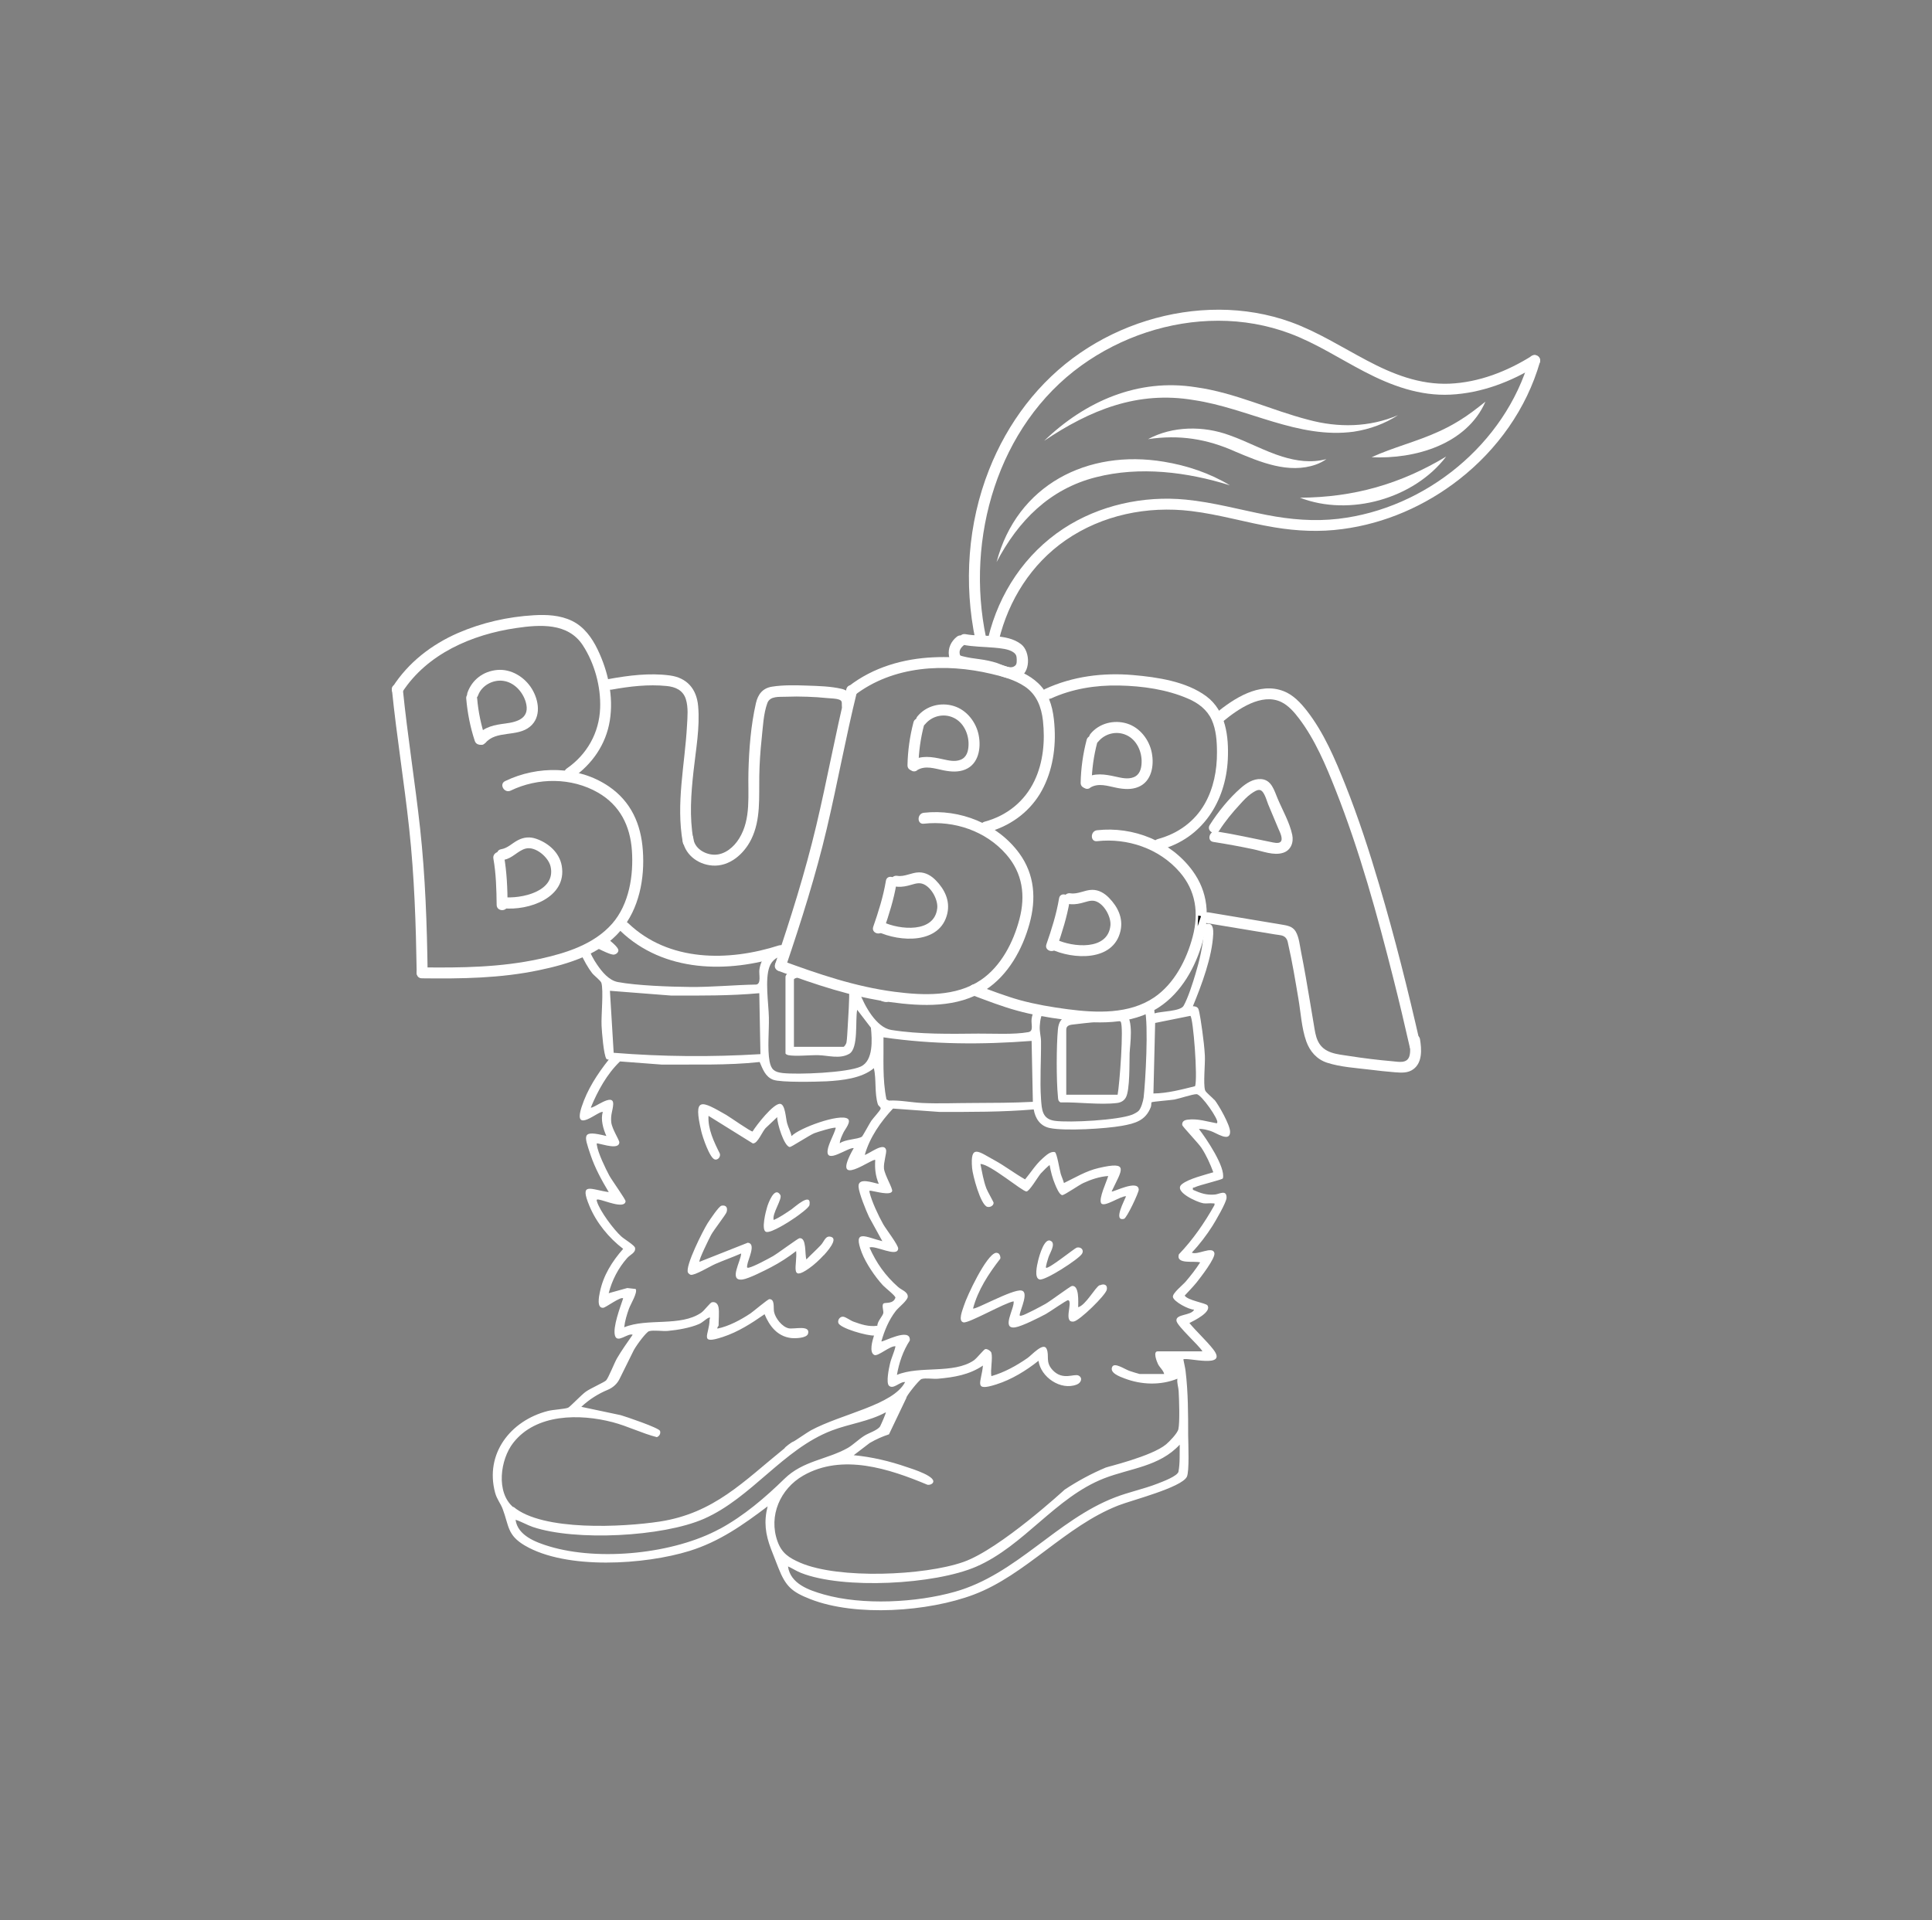 <?xml version="1.0" encoding="UTF-8"?>
<svg id="Layer_1" data-name="Layer 1" xmlns="http://www.w3.org/2000/svg" viewBox="0 0 201.27 200.09">
  <rect x="0" y="0" width="201.27" height="200.09" fill="#808080" stroke="none"/>
  <defs>
    <style>
      .cls-1 {
        fill: none;
      }

      .cls-1, .cls-2, .cls-3 {
        stroke-width: 0px;
      }

      .cls-2 {
        fill: #fff;
      }

      .cls-3 {
        fill: #010101;
      }
    </style>
  </defs>
  <path class="cls-2" d="M102.72,66.41c-2.16-10.27,1.2-22.04,9.94-28.33,4.13-2.97,9.17-4.66,14.26-4.66,2.55,0,5.08.44,7.46,1.33,2.73,1.02,5.19,2.64,7.77,3.98,2.8,1.46,5.76,2.55,8.97,2.39s6.32-1.34,9.05-3.05c.62-.39.05-1.38-.58-.99-2.59,1.62-5.52,2.77-8.6,2.9-3.1.12-5.92-1-8.61-2.43-2.61-1.38-5.12-2.98-7.9-3.99-2.38-.86-4.92-1.28-7.44-1.29-5.13-.02-10.26,1.59-14.49,4.49-4.35,2.98-7.58,7.29-9.51,12.18-2.22,5.61-2.66,11.87-1.42,17.77.15.72,1.25.42,1.1-.3h0Z"/>
  <path class="cls-2" d="M159.33,37.43c-2.54,8.84-10.82,15.58-19.91,16.63-2.5.29-4.98.08-7.45-.4-2.81-.55-5.58-1.32-8.44-1.6-4.41-.43-9.02.58-12.74,3.02-4,2.63-6.72,6.73-7.84,11.37-.17.72.93,1.02,1.1.3,1.01-4.21,3.39-7.99,6.98-10.47,3.8-2.62,8.49-3.58,13.05-3.03,2.93.35,5.78,1.22,8.69,1.7,2.35.39,4.71.5,7.08.18,4.43-.58,8.63-2.42,12.14-5.16,3.99-3.11,7.04-7.38,8.44-12.26.2-.71-.9-1.01-1.1-.3h0Z"/>
  <path class="cls-2" d="M103.82,58.57c2.13-8.06,9.48-11.78,17.42-10.46,2.44.4,4.81,1.2,6.89,2.46-4.48-1.4-9.4-2.01-13.97-.84-4.81,1.22-8.08,4.53-10.34,8.84h0Z"/>
  <path class="cls-2" d="M135.43,51.86c5.58-.03,10.45-1.41,15.23-4.29-3.36,4.41-10.07,6.29-15.23,4.29h0Z"/>
  <path class="cls-2" d="M142.87,47.65c2.29-1.05,4.76-1.64,7.03-2.69.73-.33,1.46-.72,2.14-1.14.93-.57,1.8-1.24,2.71-1.97-1.95,4.46-7.36,6.02-11.88,5.79h0Z"/>
  <path class="cls-2" d="M119.6,45.76c2.55-1.38,5.77-1.41,8.48-.41,1.88.66,3.68,1.67,5.51,2.23,1.46.45,3,.68,4.59.26-.33.23-.7.43-1.1.57-2.82.99-5.78-.25-8.38-1.35-2.95-1.33-5.85-1.79-9.1-1.3h0Z"/>
  <path class="cls-2" d="M108.76,45.95c4.29-4.14,9.8-6.56,15.83-5.6,4.06.56,7.89,2.41,11.71,3.39,3.09.84,6.35.8,9.34-.48-1.37.89-2.95,1.47-4.6,1.72-5.79.79-11.07-2.46-16.66-3.29-5.88-1-10.83,1.04-15.63,4.26h0Z"/>
  <path class="cls-2" d="M100.28,67.18c1.11.22,2.23.21,3.34.31.58.06,1.47.12,1.97.49.3.22.32.43.33.75,0,.37,0,.57-.32.73-.48.24-1.28-.23-1.77-.39-.58-.18-1.16-.3-1.76-.38-.6-.08-1.16-.15-1.74-.3-.3-.08-.33-.05-.36-.34-.05-.39.26-.68.53-.9.58-.46-.24-1.26-.81-.81-.61.48-.96,1.21-.83,2,.13.79.7,1.05,1.43,1.22,1.03.24,2.08.26,3.1.57.81.25,1.79.8,2.66.51,1.35-.45,1.32-2.74.33-3.51-1.53-1.19-4-.71-5.79-1.05-.72-.14-1.03.96-.3,1.1h0Z"/>
  <path class="cls-2" d="M40.83,71.86c.49,4.85,1.28,9.66,1.8,14.5.54,4.98.7,9.99.78,15,.01.74,1.16.74,1.14,0-.07-5-.24-10.02-.78-15-.53-4.84-1.31-9.65-1.8-14.5-.07-.73-1.22-.73-1.14,0h0Z"/>
  <path class="cls-2" d="M43.96,101.94c4.11.05,8.18,0,12.21-.85,3.06-.64,6.38-1.65,8.48-4.12,1.94-2.27,2.53-5.45,2.32-8.35-.19-2.74-1.22-5.09-3.55-6.68-3.17-2.15-7.41-2.19-10.8-.55-.66.32-.08,1.31.58.99,2.84-1.37,6.34-1.38,9.1.21,2.29,1.32,3.35,3.46,3.53,6.03.18,2.56-.27,5.59-2.06,7.63-1.91,2.17-4.83,3.07-7.57,3.67-4.04.88-8.12.93-12.24.88-.74,0-.74,1.14,0,1.14h0Z"/>
  <path class="cls-2" d="M41.89,72.15c2.6-4.03,7.29-6.04,11.89-6.71,2.47-.36,5.38-.57,6.93,1.79,1.23,1.88,1.9,4.33,1.81,6.57-.1,2.57-1.37,4.82-3.48,6.28-.6.42-.03,1.41.58.99,2.06-1.42,3.51-3.49,3.91-5.99.4-2.5-.17-5.11-1.27-7.4-.59-1.22-1.41-2.37-2.66-2.98-1.25-.61-2.66-.67-4.01-.59-2.7.16-5.39.77-7.88,1.85-2.75,1.2-5.17,3.07-6.8,5.61-.4.62.59,1.19.99.58h0Z"/>
  <path class="cls-2" d="M48.57,72.79c.13,1.51.42,2.98.89,4.41.23.7,1.34.4,1.1-.3-.44-1.34-.73-2.7-.85-4.11-.06-.73-1.21-.74-1.14,0h0Z"/>
  <path class="cls-2" d="M50.55,77.44c1.11-1.38,3.33-.6,4.67-1.73,1.2-1,.92-2.75.18-3.95-.74-1.2-2.13-2.08-3.6-1.95-1.47.13-2.62,1.03-3.1,2.36-.25.69.85.99,1.1.3.37-1.03,1.52-1.66,2.59-1.53,1.16.14,2.06,1.13,2.38,2.21.47,1.63-.76,2.07-2.13,2.24-1.08.14-2.18.32-2.91,1.22-.46.57.35,1.38.81.81h0Z"/>
  <path class="cls-2" d="M51.4,89.47c.28,1.57.32,3.21.34,4.81,0,.74,1.15.74,1.14,0-.01-1.7-.08-3.44-.38-5.11-.13-.72-1.23-.42-1.1.3h0Z"/>
  <path class="cls-2" d="M52.41,94.64c2.67.28,6.69-1.11,6.11-4.43-.24-1.36-1.36-2.35-2.63-2.8-.67-.24-1.31-.19-1.94.14-.63.33-1.06.83-1.75.94-.72.13-.42,1.23.3,1.1.88-.15,1.41-.92,2.23-1.16,1.04-.3,2.42.9,2.63,1.87.58,2.61-3.08,3.38-4.97,3.18-.73-.08-.73,1.07,0,1.14h0Z"/>
  <path class="cls-2" d="M88.17,71.81c-1.15,4.71-2.01,9.48-3.13,14.2-1.16,4.89-2.68,9.7-4.29,14.46-.24.7.87,1,1.1.3,1.61-4.76,3.14-9.57,4.29-14.46,1.11-4.72,1.97-9.49,3.13-14.2.18-.72-.93-1.02-1.1-.3h0Z"/>
  <path class="cls-2" d="M81.13,101.18c3.8,1.4,7.6,2.69,11.63,3.24,3.29.45,7.01.62,9.92-1.28,2.36-1.54,3.84-4.23,4.57-6.89.71-2.56.55-5.12-1.06-7.33-2.26-3.09-6.19-4.65-9.95-4.23-.72.08-.73,1.23,0,1.14,3.17-.35,6.46.76,8.58,3.19,1.72,1.96,2.03,4.31,1.38,6.76-.63,2.4-1.91,4.9-4.01,6.33-2.62,1.77-6.02,1.62-9.02,1.23-4.06-.53-7.9-1.84-11.73-3.25-.69-.25-.99.85-.3,1.1h0Z"/>
  <path class="cls-2" d="M89.01,72.46c4.04-3.12,9.47-3.38,14.28-2.24,1.2.28,2.44.62,3.48,1.32,1.22.82,1.72,2.13,1.88,3.55.23,2.1.04,4.33-.88,6.26-1.03,2.17-2.89,3.65-5.2,4.27-.71.19-.41,1.3.3,1.1,2.26-.61,4.2-1.96,5.44-3.96,1.23-2.01,1.68-4.47,1.56-6.81-.07-1.38-.27-2.84-1.07-4.01-.76-1.1-1.93-1.77-3.15-2.22-2.62-.97-5.61-1.36-8.39-1.23-3.16.14-6.29,1.04-8.82,3-.58.44,0,1.44.58.99h0Z"/>
  <path class="cls-2" d="M95.16,75.27c-.38,1.46-.59,2.95-.62,4.46-.02.74,1.13.74,1.14,0,.03-1.41.22-2.79.58-4.16.19-.71-.92-1.02-1.1-.3h0Z"/>
  <path class="cls-2" d="M95.53,80.26c.87-.54,1.85-.17,2.77.01.76.15,1.54.21,2.26-.09,1.39-.57,1.66-2.24,1.4-3.56-.25-1.33-1.22-2.63-2.59-3.05-1.37-.43-2.9-.02-3.8,1.08-.46.56.34,1.38.81.81.7-.85,1.9-1.15,2.92-.69,1.08.48,1.64,1.72,1.6,2.86-.02.64-.19,1.29-.84,1.54-.59.23-1.25.07-1.84-.06-1.12-.25-2.25-.45-3.28.19-.63.39-.05,1.38.58.99h0Z"/>
  <path class="cls-2" d="M92.29,91.78c-.27,1.63-.78,3.24-1.32,4.79-.24.7.86,1,1.1.3.54-1.56,1.05-3.17,1.32-4.79.12-.72-.98-1.03-1.1-.3h0Z"/>
  <path class="cls-2" d="M91.39,97.06c2.35,1.12,6.57,1.34,7.3-1.88.3-1.33-.28-2.51-1.2-3.45-.47-.48-1.05-.83-1.74-.83-.77,0-1.52.49-2.28.36-.72-.11-1.03.99-.3,1.1.49.08.92.05,1.41-.07.49-.11.98-.35,1.46-.22.93.25,1.69,1.65,1.6,2.55-.27,2.64-3.93,2.27-5.66,1.45-.66-.32-1.24.67-.58.99h0Z"/>
  <path class="cls-2" d="M101.33,103.71c1.53.57,3.06,1.17,4.64,1.6,1.59.44,3.21.71,4.84.93,3.29.45,7.01.62,9.92-1.28,2.36-1.54,3.84-4.23,4.57-6.89.74-2.66.55-5.12-1.06-7.33-2.26-3.09-6.19-4.65-9.95-4.23-.72.08-.73,1.23,0,1.14,3.17-.35,6.46.76,8.58,3.19,1.72,1.96,2.03,4.31,1.38,6.76-.63,2.4-1.91,4.9-4.01,6.33-2.62,1.77-6.02,1.62-9.02,1.23-1.66-.22-3.32-.5-4.94-.94-1.58-.44-3.1-1.04-4.64-1.6-.69-.25-.99.85-.3,1.1h0Z"/>
  <path class="cls-2" d="M109.45,72.8c2.23-1.03,4.69-1.42,7.14-1.37,2.45.05,4.96.41,7.16,1.36,1.06.45,1.99,1.14,2.48,2.21.47,1.04.55,2.27.55,3.4.01,1.85-.35,3.73-1.27,5.35-1.07,1.88-2.82,3.12-4.9,3.68-.71.19-.41,1.3.3,1.1,4.36-1.18,6.79-5.03,7-9.41.11-2.37-.2-5.05-2.24-6.57-2.09-1.55-5.11-1.99-7.63-2.21-3.13-.27-6.3.13-9.16,1.45-.67.31-.09,1.3.58.99h0Z"/>
  <path class="cls-2" d="M113.2,77.1c-.38,1.46-.59,2.95-.62,4.46-.02.74,1.13.74,1.14,0,.03-1.41.22-2.79.58-4.16.19-.71-.92-1.02-1.1-.3h0Z"/>
  <path class="cls-2" d="M113.56,82.08c.87-.54,1.85-.17,2.77.01.76.15,1.54.21,2.26-.09,1.39-.57,1.66-2.24,1.4-3.56-.25-1.33-1.22-2.63-2.59-3.05s-2.9-.02-3.8,1.08c-.46.56.34,1.38.81.81.7-.85,1.9-1.15,2.92-.69,1.08.48,1.64,1.72,1.6,2.86-.02.64-.19,1.29-.84,1.54-.59.23-1.25.07-1.84-.06-1.12-.25-2.25-.45-3.28.19-.63.39-.05,1.38.58.99h0Z"/>
  <path class="cls-2" d="M110.33,93.61c-.27,1.63-.78,3.24-1.32,4.79-.24.7.86,1,1.1.3.54-1.56,1.05-3.17,1.32-4.79.12-.72-.98-1.03-1.1-.3h0Z"/>
  <path class="cls-2" d="M109.43,98.88c2.35,1.12,6.57,1.34,7.3-1.88.3-1.33-.28-2.51-1.2-3.45-.47-.48-1.05-.83-1.74-.83-.77,0-1.52.49-2.28.36-.72-.11-1.03.99-.3,1.1.49.08.92.05,1.41-.07.49-.11.98-.35,1.46-.22.93.25,1.69,1.65,1.6,2.55-.27,2.64-3.93,2.27-5.66,1.45-.66-.32-1.24.67-.58.99h0Z"/>
  <path class="cls-2" d="M63.71,71.86c1.88-.34,3.82-.57,5.73-.38.92.09,1.71.43,2.01,1.37.27.87.17,1.86.12,2.75-.22,4.07-1.17,8.1-.44,12.17.13.72,1.23.42,1.1-.3-.42-2.36-.24-4.76.02-7.12.24-2.22.68-4.55.48-6.78-.16-1.78-1.15-2.95-2.96-3.19-2.11-.28-4.29,0-6.37.38-.72.13-.42,1.23.3,1.1h0Z"/>
  <path class="cls-2" d="M71.09,87.34c.15,1.62,1.53,2.73,3.12,2.85,1.79.13,3.3-1.21,4.05-2.73,1.01-2.04.8-4.37.84-6.58.02-1.31.11-2.62.25-3.93.13-1.18.18-2.57.59-3.69.28-.76,1.25-.63,1.93-.66.74-.03,1.49-.03,2.23,0,.69.02,1.39.07,2.08.14.38.04.85.03,1.21.15.33.11.31.26.31.61-.01.74,1.13.74,1.14,0,.01-.83-.28-1.51-1.15-1.72-1.15-.27-2.42-.3-3.59-.34s-2.48-.08-3.67.11c-.97.15-1.47.79-1.68,1.72-.53,2.33-.72,4.8-.78,7.17-.07,2.38.3,4.88-.96,6.92-.55.9-1.5,1.72-2.61,1.7-.98-.02-2.07-.67-2.17-1.72-.07-.73-1.21-.73-1.14,0h0Z"/>
  <path class="cls-2" d="M81.18,98.5c-5.26,1.7-11.51,1.75-15.74-2.31-.53-.51-1.34.3-.81.81,4.53,4.34,11.19,4.43,16.85,2.61.7-.23.4-1.33-.3-1.1h0Z"/>
  <path class="cls-2" d="M147.96,108.79c-1.26-5.56-2.65-11.1-4.27-16.57-1.04-3.53-2.18-7.03-3.54-10.45-1.06-2.66-2.22-5.41-3.99-7.69-.65-.83-1.42-1.67-2.43-2.06-2.55-1-5.21.78-7.1,2.32-.57.47.24,1.27.81.81,1.53-1.26,4-2.98,6.04-2,.76.37,1.36,1.07,1.86,1.73,1.67,2.21,2.78,4.86,3.79,7.41,2.52,6.38,4.35,13.04,6.03,19.68.6,2.37,1.16,4.74,1.7,7.12.16.72,1.27.41,1.1-.3h0Z"/>
  <path class="cls-2" d="M146.82,108.6c.08.46.14.99.01,1.44-.24.81-1.12.6-1.79.54-1.49-.13-2.97-.31-4.44-.54-1.27-.2-2.67-.25-3.3-1.55-.26-.54-.33-1.14-.43-1.73-.28-1.65-.55-3.31-.84-4.96-.15-.86-.31-1.71-.48-2.57-.14-.68-.21-1.56-.57-2.17-.33-.56-.94-.63-1.52-.73-.84-.14-1.68-.28-2.52-.42-1.68-.28-3.35-.56-5.03-.84-.72-.12-1.03.98-.3,1.1,1.63.27,3.26.54,4.88.81.79.13,1.58.26,2.37.39.4.07.83.05,1.09.36.17.2.2.4.25.65.43,1.87.74,3.78,1.06,5.67.25,1.44.33,3.06.82,4.45.37,1.04,1.09,1.88,2.16,2.23,1.41.46,3.03.55,4.5.73.86.11,1.73.2,2.59.27.67.05,1.34.1,1.91-.32.96-.71.86-2.09.69-3.13-.12-.72-1.22-.42-1.1.3h0Z"/>
  <path class="cls-2" d="M126.42,87.73c1.39.22,2.77.47,4.14.76.96.2,2.13.69,3.11.37.82-.26,1.12-1.09.95-1.88-.27-1.28-1.01-2.56-1.52-3.77-.36-.85-.63-1.96-1.73-2.03-.81-.05-1.54.43-2.12.94-1.23,1.08-2.34,2.46-3.22,3.84-.4.62.59,1.2.99.58.62-.97,1.36-1.87,2.14-2.71.36-.4.74-.82,1.18-1.13.22-.15.64-.45.92-.38.45.1.69,1.09.85,1.48.35.84.71,1.69,1.06,2.53.13.31.57,1.12.21,1.41-.22.18-.72.05-.97,0-1.9-.38-3.78-.81-5.7-1.11-.72-.11-1.03.99-.3,1.1h0Z"/>
  <path class="cls-1" d="M117.61,103.98c-1.63-.16-6.09,0-7.6.49-.6.2-.99.48-1.25.85l.98.2,2.05.27c1.55-.22,3.33-.1,4.86-.42,0,0,0,0,0,0h0s0,0,0,0c.22,0,.4.06.55.16l.61-.1,1.47-.28c-.02-.06-.03-.13-.05-.18-.29-.78-.82-.92-1.62-1Z"/>
  <path class="cls-1" d="M61.24,98.38c0,.1.04.2.06.31l.28-.18c-.13-.05-.25-.1-.35-.13Z"/>
  <path class="cls-1" d="M92.35,114.56l.25.12c1.16-.06,2.34.2,3.49.25,1.73.07,3.52,0,5.22,0,2.11-.01,4.19,0,6.29-.12l-.13-6.35c-5.13.4-10.33.38-15.43-.37.03,2.16-.14,4.35.31,6.47Z"/>
  <path class="cls-1" d="M111.08,107.28v6.78h5.35c.2-1.01.66-7.12.32-7.6-.1-.15-.33-.13-.5-.12-1.32.06-3.02.23-4.35.39-.37.04-.82.08-.82.54Z"/>
  <path class="cls-1" d="M103.53,103.92l-2.06-.76-2.97.85-1.37.02s0,0,0,0c0,.4-.57.61-.87.25-.05-.06-.1-.15-.15-.24l-1.32.02-2-.27c.07.31-.14.64-.52.61-.72-.07-1.9-.99-2.72-1,.52,1.37,1.75,3.66,3.31,3.91,2.94.47,6.13.41,9.07.38,1.59-.01,3.67.12,5.2-.15.6-.11.28-.83.35-1.38.04-.34.17-.69.34-1.03l-1.32-.26-2.97-.95Z"/>
  <path class="cls-1" d="M79.22,109.83l-.12-6.35c-3.04.28-6.09.26-9.15.25l-6.41-.5.39,6.46c5.1.4,10.18.45,15.29.14Z"/>
  <path class="cls-1" d="M68.94,110.96l-4.36-.33c-1.38,1.32-2.32,3.05-3.04,4.8.22.18,2.39-1.63,2.33-.33-.03.63-.29,1.06-.2,1.88.08.73.85,1.85.84,2.1-.06.76-1.65.21-2.18.11-.18-.03-.19-.05-.16.16.12.82.89,2.42,1.3,3.18.24.45,1.71,2.49,1.69,2.67-.08.86-2.25-.11-2.81-.18-.17-.02-.24,0-.18.18.3,1.01,1.76,2.95,2.55,3.67.29.27,1.39.92,1.43,1.19.09.51-.49.68-.82,1.05-.92,1.05-1.58,2.31-1.93,3.67l1.94-.54.87.1c.25.35-.52,1.59-.7,2.06-.23.62-.42,1.27-.49,1.93,2.41-.99,5.83-.03,8.01-1.51.37-.25.92-1.07,1.14-1.1.4-.07.62.2.68.57.08.49,0,1.33,0,1.87,0,.04-.17.17-.12.31,1.2-.25,2.43-.91,3.45-1.59.33-.22,1.81-1.48,1.96-1.48.6,0,.4.9.49,1.33.14.67.85,1.57,1.53,1.71.55.11,2.28-.38,2.01.56-.14.48-1.37.5-1.78.45-1.41-.18-2.24-1.25-2.75-2.48-1.36.94-2.77,1.84-4.35,2.37-2.56.84-1.38-.27-1.38-1.81,0-.06.17-.31-.12-.18-.27.13-.6.48-.97.64-.91.41-2.27.63-3.26.72-.56.05-1.49-.11-1.96.03-.27.08-1.19,1.27-1.58,1.97l-1.49,3.01c-.25.51-.69.9-1.21,1.12,0,0,0,0,0,0h0s0,0,0,0c-.99.41-1.92.99-2.77,1.78l4.11.87c.56.16,3.99,1.32,4.09,1.64.09.27-.07.54-.33.65-1.54-.4-3.04-1.16-4.61-1.56-3.43-.89-7.97-.91-10.35,2.15-1.34,1.72-1.83,5.16,0,6.71,3.04,2.58,11.44,2.12,15.21,1.54,5.7-.87,8.78-4.2,13.03-7.64,0-.09.77-.67.9-.69.11-.02,1.51-1,1.83-1.17,3.24-1.74,8.58-2.62,9.83-5.04-.54-.08-1.22.8-1.68.38-.32-.3,0-1.81.1-2.27.15-.63.46-1.21.58-1.84-.57-.07-1.83,1.08-2.2.91-.58-.26-.19-1.52-.04-2.03-.65.05-3.57-.75-3.72-1.33-.08-.32.19-.67.52-.63.27.04.76.41,1.08.52.8.29,1.6.55,2.47.42,0-.46.56-1,.62-1.32.04-.23-.2-.87.04-1.01.2-.12,1,.07,1.22-.59.03-.18-1.06-1.03-1.3-1.29-.82-.89-1.76-2.27-2.2-3.4-.98-2.55.42-1.62,2.14-1.2l-1.39-2.53c-.32-.7-1.04-2.45-1.09-3.14-.07-1.03,1.49-.41,2.11-.3-.35-.82-.43-1.59-.37-2.49-.23-.26-4.8,3.26-2.24-1.24-.63-.08-2.91,1.72-2.72.22.09-.7.67-1.63.85-2.33-.12-.12-1.93.44-2.24.56-.47.19-2.4,1.45-2.55,1.44-.6-.05-1.35-2.51-1.31-3.12l-1.12,1.06c-.42.35-.89,1.74-1.43,1.68l-4.61-2.87c-.08,1.37.57,2.72,1.18,3.93.1.32-.18.69-.51.62-.54-.12-1.29-2.36-1.42-2.93-.87-3.68-.01-3.21,2.59-1.72.42.24,2.57,1.75,2.75,1.73.38-.62,2.17-2.93,2.87-2.88.53.04.58,1.49.73,2.02.13.46.38.87.46,1.34.79-.84,5.01-2.39,5.85-1.81.42.29-.3,1.13-.44,1.44-.14.31-.39.79-.38,1.12.52-.42,1.86-.39,2.3-.69.08-.05.8-1.37.97-1.64.19-.29.93-1.08.98-1.27.05-.18-.23-.27-.29-.47-.35-1.16-.14-2.58-.41-3.76-1.24,1.06-3.31,1.29-4.91,1.37-1.06.06-4.78.15-5.58-.16-.82-.31-1.09-1.12-1.41-1.85-3.38.36-6.79.23-10.19.27ZM79.91,125.76c.12-.4.78-2.2,1.37-1.25.25.41-.89,1.96-.69,2.61h0c.66-.29,1.24-.7,1.83-1.09.33-.22,2.13-1.89,1.9-.47-.04.29-1.14,1.07-1.46,1.29-.51.36-2.54,1.68-3.07,1.51-.53-.17-.03-2.15.11-2.6ZM73.74,127.44c.22-.34,1.16-1.76,1.44-1.81.49-.09.67.21.53.66-.07.25-1.33,1.86-1.61,2.37-.19.35-1.34,2.67-1.22,2.82h0s5.03-1.99,5.03-1.99c.92.09.01,1.78-.05,2.31-.02.18-.09.34.16.29.52-.11,2-.91,2.53-1.21.47-.27,2.57-1.84,2.74-1.86.78-.1.54,1.7.73,2.21.48-.51,1.02-.98,1.5-1.49.37-.4.48-1.07,1.1-.85.73.25-.53,1.64-.79,1.91-.41.45-1.01,1.01-1.51,1.36-2.08,1.46-1.22-.34-1.36-1.79-.81.64-1.69,1.2-2.61,1.68-.65.34-2.32,1.19-2.96,1.28-1.52.22-.16-1.94-.16-2.71-.89.39-1.81.71-2.7,1.1-.51.22-2.17,1.23-2.56,1.12-.1-.03-.24-.14-.28-.23-.33-.65,1.58-4.41,2.06-5.16Z"/>
  <path class="cls-1" d="M122.7,102.26l-1.88,1.95-.67.55c.08.25.14.53.15.83.67-.22,2.68-.2,3.02-.78.46-.8.98-2.44,1.25-3.36.39-1.33.71-2.69.84-4.07-.19-.04-.49.13-.8.32l-.2,1.33-1.69,3.22Z"/>
  <path class="cls-1" d="M117.2,105.54c.95.69.51,3.38.48,4.23-.03.98.04,3.82-.39,4.59-.2.35-.52.53-.91.58-1.79.21-4.07-.11-5.92-.06-.26-.14-.23-.36-.25-.62-.16-1.68-.16-5.3,0-6.98.07-.72.34-1.24,1.09-1.4.16-.03.33-.06.5-.08l-2.05-.27-.98-.2c-.27.4-.39.92-.43,1.57-.04.61.13,1.1.13,1.62.02,1.94-.14,4.07,0,5.98.08,1.13.12,2.11,1.44,2.29,1.59.22,6.58-.06,8.05-.64.18-.07.54-.26.67-.39h0c.27-.27.48-1.02.53-1.4.19-1.64.53-7.59.12-9.2l-1.47.28-.61.1Z"/>
  <path class="cls-1" d="M88.34,150.87c.53-.29,1.15-.9,1.72-1.27.46-.29,1.39-.56,1.64-.98.07-.12.64-1.4.59-1.46-1.76.96-3.78,1.19-5.63,1.9-5.08,1.94-8.37,7.02-13.32,9.2-4.29,1.88-13.4,2.34-17.82.85-.62-.21-1.18-.56-1.8-.75h0c.22,1.65,2.12,2.35,3.51,2.77,5.2,1.57,12.99.78,17.77-1.83,2.53-1.38,4.71-3.24,6.73-5.22,1.94-1.89,4.42-1.99,6.61-3.22Z"/>
  <path class="cls-1" d="M97.83,115.93l-4.83-.35c-1.28,1.37-2.43,3.01-2.94,4.83.5-.13,1.99-1.38,2.22-.53.08.31-.28,1.32-.22,1.95.07.69.94,2.09.85,2.36-.16.49-1.77.01-2.18-.04-.18-.02-.21-.03-.17.17.22.95.93,2.44,1.42,3.31.28.5,1.6,2.2,1.56,2.55-.09.94-2.41-.39-2.99-.12.73,1.62,1.66,2.93,2.98,4.11.34.3,1.01.49,1.01,1,0,.39-.94,1.1-1.25,1.5-.72.93-1.18,2.04-1.5,3.17.13.11,3.09-1.54,2.96-.09-.71,1.08-1.13,2.31-1.34,3.58,2.38-1,5.86-.06,8.01-1.51.33-.22,1.03-1.14,1.2-1.18.23-.05.58.23.63.39.16.56-.12,1.78,0,2.43,1.36-.38,2.62-1.09,3.77-1.89.41-.29,1.67-1.71,1.99-.94.31.73-.18,1.36.64,2.22,1.05,1.1,2.22.32,2.68.55.46.23.29.75-.19.94-1.67.64-3.75-.78-3.98-2.48-1.28,1.03-2.81,1.96-4.39,2.46-2.48.79-1.55-.2-1.4-1.96-1.42.96-2.98,1.22-4.67,1.37-.51.04-1.28-.1-1.72.03-.26.08-1.68,1.88-1.58,1.96l-1.82,3.81h-.01c-.68.22-1.35.51-2,.9l-1.66,1.27c1.89.19,3.75.62,5.54,1.24.46.16,3.35,1.05,2.64,1.71-.12.11-.34.16-.5.13-3.99-1.67-8.88-3.29-12.95-.95-2.38,1.37-3.63,4.18-2.67,6.85.45,1.25,1.2,1.72,2.38,2.23,3.99,1.72,12.91,1.35,17-.09,3.82-1.34,10.53-7.53,10.53-7.53,1.36-.9,2.78-1.67,4.28-2.3,0-.05,4.79-1.16,6.29-2.42.35-.3,1.18-1.16,1.28-1.58.16-.72.08-3.12.03-3.96-.02-.43-.2-.85-.13-1.3-1.76.7-3.75.64-5.51-.03-.47-.18-1.58-.57-1.28-1.21.24-.5,1.34.28,1.81.43.16.05,1,.32,1.05.32h2.55c-.09-.4-.46-.66-.64-1.03-.13-.26-.55-1.33-.04-1.33h4.67c-.38-.65-2.63-2.63-2.71-3.19-.1-.73,1.55-.51,1.84-1.16-.54.02-2.17-.85-2.21-1.33-.04-.4,1.04-1.25,1.34-1.6.53-.63,1.05-1.29,1.5-1.99-.61-.19-2.55.25-2.22-.84,1.47-1.53,2.67-3.28,3.71-5.13.03-.25,0-.16-.18-.18-.31-.04-.66.04-.99-.01-.63-.1-3.17-1.23-2.22-1.99.71-.57,2.38-.97,3.27-1.24-.33-.89-.72-1.76-1.24-2.55-.3-.46-1.99-2.21-2-2.37-.04-.38.23-.52.56-.56,1.03-.14,2.06.2,3.05.38.23-.23-1.65-2.96-2.15-2.96-.42,0-1.73.45-2.31.56-.39.07-2.3.21-2.38.29-.02.02,0,.35-.07.49-.55,1.41-1.63,1.71-3.02,1.96-1.67.3-5.92.56-7.5.23-1-.21-1.52-1-1.68-1.94-3.27.28-6.55.27-9.83.26ZM103.58,120.88c1.11.6,2.1,1.39,3.2,2,.61-.72,1.1-1.54,1.81-2.17.34-.3.83-.79,1.29-.67.22.08.49,1.85.61,2.25.1.33.25.64.34.97,1.18-.56,2.31-1.26,3.6-1.56,3.28-.77,2.43.19,1.37,2.43.12.1,2.78-1.29,2.81-.19,0,.3-1.25,2.97-1.53,3.04-1.18.31.08-1.99.21-2.35-.54-.06-2.29,1.2-2.59.73-.3-.47.58-2.28.73-2.84-.89.07-1.77.36-2.57.72-.46.21-1.99,1.29-2.22,1.27-.31-.03-.63-.85-.75-1.13-.26-.61-.45-1.34-.56-1.99-.04-.05-.84.76-.93.87-.3.34-1.18,1.86-1.49,1.87-.43,0-3.83-2.89-4.79-2.86.17.86.31,1.73.62,2.55.11.3.75,1.41.75,1.49,0,.3-.38.5-.66.42-.71-.21-1.52-3.31-1.58-4.03-.22-2.58.7-1.71,2.32-.83ZM108.96,132.1h0c.18.24,2.98-2.04,3.2-2.09.44-.11.81.25.53.67-.37.56-3.81,2.79-4.4,2.65-.59-.14-.26-1.51-.15-1.97.11-.47.69-2.57,1.38-2,.42.34-.17,1.21-.32,1.69-.06.18-.31.98-.25,1.06ZM103.72,130.54c.11-.03.28.02.35.09h0c.1.11.17.36.14.51-1.21,1.56-2.33,3.26-2.84,5.19.19.19,4.1-2.02,5.03-1.87.8.12-.05,1.89-.16,2.45-.04.19-.03.2.17.17.37-.06,2.07-.98,2.51-1.23.47-.27,2.57-1.84,2.74-1.86.81-.12.67,1.72.66,2.21.8-.21,1.77-2.08,2.24-2.3.44-.2.83-.05.72.46-.12.59-2.82,3.21-3.43,3.31-1.18.19-.04-2.1-.6-2.22-.13-.03-1.93,1.23-2.3,1.43-.68.37-2.53,1.31-3.21,1.4-1.49.21-.07-1.94-.16-2.71-.89.12-4.69,2.32-5.23,2.19-.59-.14-.1-1.27.04-1.72.33-1.05,2.31-5.25,3.31-5.52Z"/>
  <path class="cls-1" d="M84.11,101.72c-.07,0-.14.01-.21.02-.25.03-1.12.12-1.18.31v7.03h5.16c.09,0,.28-.3.31-.44.06-.34.1-1.2.13-1.62.07-1.21.18-2.76.16-4.09l-2.14-.55-2.22-.67Z"/>
  <path class="cls-1" d="M81.73,99.48c-.68.2-1.3.54-1.57,1.27-.49,1.34-.09,3.83-.06,5.28.03,1.38-.17,3.27.07,4.56.16.85.47,1.13,1.36,1.23,1.58.18,6.78-.03,8.15-.68,1.32-.63,1.17-2.81,1.05-4.04l-1.43-1.87c-.22,1.07.16,4.02-.83,4.59-.99.57-2.24.15-3.21.14-.88-.02-2.34.15-3.12,0-.11-.02-.28-.08-.31-.19h0s0,0,0,0v-7.96c0-.2.24-.43.51-.61l-1.07-.32.44-1.39Z"/>
  <path class="cls-1" d="M124.02,105.85h0s-3.67.73-3.67.73l-.18,7.35c1.48-.02,2.92-.41,4.34-.76.29-.82-.19-7.12-.49-7.33Z"/>
  <path class="cls-1" d="M101.71,163.24c-4.32,1.88-13.88,2.39-18.25.66-.47-.19-.91-.48-1.37-.68.25,1.82,2.19,2.48,3.73,2.92,4.04,1.16,9.62.86,13.66-.28,6.42-1.82,10.58-7.48,16.67-9.83,1.44-.56,2.98-.87,4.42-1.43.5-.19,2.11-.78,2.21-1.28.16-.85.1-1.93.13-2.8-2.11,2.29-5.17,2.46-7.87,3.51-5.08,1.98-8.34,7.03-13.32,9.2Z"/>
  <polygon class="cls-3" points="119.92 92.4 119.92 92.4 119.92 92.41 119.92 92.4"/>
  <polygon class="cls-3" points="82.08 163.22 82.09 163.22 82.09 163.22 82.08 163.22"/>
  <path class="cls-2" d="M64.42,99.06c.04-.39-.96-1.09-1.37-1.48l-1.47.93c.72.3,1.82.92,2.29.96.23.02.52-.16.55-.41Z"/>
  <polygon class="cls-3" points="63.32 144.82 63.32 144.83 63.32 144.83 63.32 144.82"/>
  <polygon class="cls-3" points="125.39 97.38 125.39 97.38 125.39 97.38 125.39 97.38"/>
  <path class="cls-3" d="M124.77,96.51c.12-.34.24-.7.35-1.05l-.29-.06-.06,1.11Z"/>
  <polygon class="cls-3" points="110.84 123.27 110.83 123.27 110.83 123.27 110.84 123.27"/>
  <polygon class="cls-3" points="116.66 105.38 116.66 105.38 116.66 105.38 116.66 105.38"/>
  <g>
    <path class="cls-2" d="M126.51,114.62c-.21-.27-.89-.78-.97-1.02-.2-.69.02-2.7-.02-3.59-.04-.8-.16-1.79-.27-2.59-.06-.43-.28-2.06-.42-2.32-.11-.2-.34-.25-.56-.25.91-2.21,2.01-5.13,2.12-7.53.09-1.96-1.37-.57-1.62-.81l-.18,1.19c.32-.2.61-.36.8-.32,0,0,0,0,0,0h0s0,0,0,0c-.12,1.38-.44,2.75-.84,4.07-.27.92-.79,2.56-1.25,3.36-.34.58-2.34.56-3.02.78-.01-.31-.07-.58-.15-.83l-.37.3-.5.1c.41,1.61.07,7.57-.12,9.2-.05.38-.26,1.13-.53,1.4h0c-.13.13-.49.32-.67.39-1.47.57-6.46.85-8.05.64-1.32-.18-1.36-1.16-1.44-2.29-.13-1.9.02-4.04,0-5.98,0-.52-.17-1.01-.13-1.62.04-.66.16-1.17.43-1.57l-.94-.19c-.17.34-.3.69-.34,1.03-.07.56.25,1.28-.35,1.38-1.53.27-3.62.14-5.2.15-2.93.03-6.13.09-9.07-.38-1.56-.25-2.79-2.53-3.31-3.91.82.01,2,.93,2.72,1,.38.04.58-.29.52-.61l-1.98-.27-2.33-.6c.02,1.32-.09,2.87-.16,4.09-.03.42-.06,1.27-.13,1.62-.03.14-.22.44-.31.44h-5.16v-7.03c.06-.19.93-.28,1.18-.31.07,0,.14-.01.21-.02l-1.76-.53c-.28.18-.51.42-.51.61v7.96c.03.11.2.16.31.19.77.14,2.24-.02,3.12,0,.98.02,2.23.43,3.21-.14.99-.57.61-3.52.83-4.59l1.43,1.87c.12,1.23.27,3.42-1.05,4.04-1.38.65-6.57.86-8.15.68-.88-.1-1.2-.38-1.36-1.23-.24-1.3-.04-3.18-.07-4.56-.03-1.45-.43-3.94.06-5.28.26-.73.88-1.07,1.57-1.27l.23-.72-1.94.57c-.47.41-.81.96-.91,1.73-.06.47.21,1.45-.32,1.54-2.32.04-4.65.28-6.97.25-2.07-.02-5.45-.14-7.45-.51-.94-.18-1.65-1.06-2.17-1.82-.35-.51-.76-1.23-.9-1.85l-.86.54h0c.34.82.85,1.69,1.24,2.19.21.27.89.78.97,1.02.24.81-.03,3.39.02,4.46.03.64.22,3.1.51,3.47.04.05.16.07.24.07-1.18,1.49-2.24,3.11-2.83,4.94-.95,2.95,1.88.27,2.21.53-.25.75.05,1.78.37,2.49-2.59-.64-2.35-.13-1.65,1.96.46,1.38,1.16,2.65,1.9,3.89-1.92-.28-3.08-1.11-2.01,1.45.73,1.75,2.01,3.31,3.51,4.46-1.16,1.32-2.08,2.78-2.43,4.53-.08.38-.36,1.68.36,1.61.26-.02,1.83-1.21,2.07-.98-.3.9-1.11,3.02-.85,3.89.25.83,1.34-.31,1.84-.1-.56.81-1.14,1.61-1.64,2.47-.27.47-.89,2.05-1.13,2.29-.2.2-1.64.83-2.12,1.18-.46.33-1.62,1.56-1.83,1.66-.34.15-1.58.2-2.14.35-3.86,1-6.56,4.44-5.47,8.51.19.7.58,1.13.79,1.7.66,1.76.47,2.72,2.3,3.8,4.33,2.55,12.52,2.01,17.18.56,3.11-.97,5.55-2.7,8.12-4.64-.41,1.61-.23,2.91.35,4.44.25.65.51,1.32.77,1.97.76,1.93,1.39,2.5,3.33,3.26,4.74,1.86,12.3,1.31,17.02-.47,5.44-2.05,9.52-7.13,15.09-9.3,1.38-.54,6.52-1.85,7.11-2.97.28-.54.15-3.5.14-4.34,0-2.2,0-4.49-.27-6.7-.05-.4-.16-.8-.23-1.2.32-.27,4.73,1.03,3.11-1.05-.72-.92-1.73-1.83-2.48-2.74.49-.25,2.35-1.15,1.88-1.84-.18-.25-2.06-.51-2.37-1.02.4-.44.87-.91,1.24-1.37.4-.51,2-2.55,1.85-3.08-.21-.75-1.78.28-2.35-.03.8-.84,1.55-1.83,2.17-2.81.31-.5,1.46-2.45,1.45-2.92,0-.87-.75-.36-1.21-.32-.9.08-1.49-.14-2.29-.49-.06-.32.05-.19.18-.26.49-.25,2.9-.79,2.94-.94.29-1.17-1.75-4.17-2.5-5.14.42-.03.82.09,1.22.21.58.18,2.01,1.22,2.03.1.01-.71-1.16-2.76-1.63-3.36ZM120.34,106.59l3.67-.74h0c.3.21.78,6.51.49,7.33-1.42.35-2.86.74-4.34.76l.18-7.35ZM92.04,108.09c5.1.75,10.3.77,15.43.37l.13,6.35c-2.1.11-4.18.11-6.29.12-1.7,0-3.49.08-5.22,0-1.15-.05-2.32-.31-3.49-.25l-.25-.12c-.44-2.13-.28-4.31-.31-6.47ZM69.95,103.74c3.06,0,6.11.03,9.15-.25l.12,6.35c-5.11.31-10.19.27-15.29-.14l-.39-6.46,6.41.5ZM53.47,157.05c-1.83-1.55-1.35-4.99,0-6.71,2.38-3.05,6.93-3.04,10.35-2.15,1.57.41,3.07,1.17,4.61,1.56.26-.1.42-.37.33-.65-.11-.32-3.54-1.48-4.09-1.64l-4.11-.87c.84-.79,1.78-1.37,2.77-1.78.52-.22.96-.61,1.21-1.12l1.49-3.01c.39-.69,1.31-1.88,1.58-1.97.47-.14,1.4.02,1.96-.03,1-.09,2.35-.32,3.26-.72.38-.17.7-.52.97-.64.29-.13.12.12.12.18,0,1.55-1.19,2.66,1.38,1.81,1.59-.52,2.99-1.42,4.35-2.37.51,1.23,1.33,2.3,2.75,2.48.41.05,1.64.03,1.78-.45.27-.94-1.46-.45-2.01-.56-.68-.14-1.39-1.04-1.53-1.71-.09-.43.11-1.34-.49-1.33-.16,0-1.64,1.26-1.96,1.48-1.02.68-2.25,1.34-3.45,1.59-.05-.14.12-.27.12-.31,0-.54.08-1.38,0-1.87-.06-.37-.28-.64-.68-.57-.22.04-.78.86-1.14,1.1-2.17,1.48-5.6.52-8.01,1.51.07-.66.27-1.31.49-1.93.17-.47.94-1.71.7-2.06l-.87-.1-1.94.54c.35-1.36,1-2.62,1.93-3.67.33-.37.9-.54.82-1.05-.04-.27-1.14-.92-1.43-1.19-.8-.72-2.25-2.66-2.55-3.67-.06-.19.01-.2.18-.18.56.07,2.73,1.04,2.81.18.02-.18-1.45-2.22-1.69-2.67-.41-.76-1.18-2.36-1.3-3.18-.03-.22-.02-.19.16-.16.53.09,2.13.65,2.18-.11.02-.25-.75-1.37-.84-2.1-.09-.82.17-1.25.2-1.88.06-1.3-2.11.51-2.33.33.73-1.75,1.67-3.48,3.04-4.8l4.36.33c3.4-.03,6.81.1,10.19-.27.32.74.59,1.54,1.41,1.85.8.3,4.52.21,5.58.16,1.6-.09,3.67-.31,4.91-1.37.27,1.18.05,2.61.41,3.76.06.2.34.29.29.47-.05.2-.78.98-.98,1.27-.18.27-.89,1.59-.97,1.64-.44.29-1.78.27-2.3.69-.01-.32.23-.81.38-1.12.14-.31.86-1.15.44-1.44-.84-.57-5.07.97-5.85,1.81-.09-.47-.34-.88-.46-1.34-.15-.53-.19-1.98-.73-2.02-.7-.06-2.49,2.25-2.87,2.88-.18.03-2.34-1.49-2.75-1.73-2.6-1.49-3.46-1.96-2.59,1.72.13.57.88,2.81,1.42,2.93.33.07.61-.3.51-.62-.61-1.21-1.26-2.56-1.18-3.93l4.61,2.87c.54.06,1-1.34,1.43-1.68l1.12-1.06c-.03.61.71,3.06,1.31,3.12.15.01,2.07-1.25,2.55-1.44.3-.12,2.11-.68,2.24-.56-.18.7-.76,1.64-.85,2.33-.2,1.5,2.09-.3,2.72-.22-2.56,4.51,2,.98,2.24,1.24-.06.89.02,1.66.37,2.49-.62-.11-2.18-.73-2.11.3.05.69.77,2.45,1.09,3.14l1.39,2.53c-1.72-.42-3.12-1.35-2.14,1.2.44,1.13,1.38,2.51,2.2,3.4.24.26,1.33,1.1,1.3,1.29-.22.67-1.02.48-1.22.59-.24.14,0,.78-.04,1.01-.06.32-.63.86-.62,1.32-.87.13-1.67-.13-2.47-.42-.32-.11-.81-.49-1.08-.52-.33-.04-.6.31-.52.63.14.58,3.06,1.38,3.72,1.33-.16.51-.54,1.77.04,2.03.38.17,1.64-.98,2.2-.91-.13.63-.44,1.21-.58,1.84-.11.46-.42,1.97-.1,2.27.46.43,1.14-.45,1.68-.38-1.25,2.41-6.59,3.29-9.83,5.04-.32.17-1.72,1.15-1.83,1.17-.13.02-.9.6-.9.69-4.26,3.44-7.33,6.77-13.03,7.64-3.78.57-12.17,1.03-15.21-1.54ZM74.99,159.3c-4.78,2.61-12.57,3.4-17.77,1.83-1.39-.42-3.29-1.12-3.51-2.77h0c.62.19,1.18.54,1.8.75,4.42,1.49,13.53,1.03,17.82-.85,4.96-2.18,8.25-7.26,13.32-9.2,1.85-.71,3.88-.94,5.63-1.9.05.06-.52,1.34-.59,1.46-.25.41-1.18.69-1.64.98-.58.36-1.2.97-1.72,1.27-2.19,1.23-4.67,1.32-6.61,3.22-2.02,1.97-4.2,3.84-6.73,5.22ZM122.78,153.32c-.09.5-1.71,1.08-2.21,1.28-1.44.56-2.98.87-4.42,1.43-6.09,2.35-10.25,8.02-16.67,9.83-4.03,1.14-9.62,1.43-13.66.28-1.54-.44-3.48-1.1-3.73-2.92,0,0,0,0,0,0h0s0,0,0,0c.46.2.9.5,1.37.68,4.37,1.73,13.93,1.22,18.25-.66,4.98-2.17,8.24-7.22,13.32-9.2,2.71-1.05,5.76-1.22,7.87-3.51-.02.87.04,1.95-.13,2.8ZM126.77,117.05c-1-.18-2.02-.52-3.05-.38-.33.04-.6.18-.56.56.02.15,1.7,1.91,2,2.37.52.79.91,1.67,1.24,2.55-.89.27-2.56.67-3.27,1.24-.95.76,1.6,1.89,2.22,1.99.32.05.68-.03.99.01.17.02.21-.07.18.18-1.04,1.85-2.24,3.6-3.71,5.13-.33,1.09,1.6.65,2.22.84-.45.7-.96,1.36-1.5,1.99-.3.36-1.38,1.2-1.34,1.6.04.48,1.68,1.35,2.21,1.33-.28.65-1.93.43-1.84,1.16.07.56,2.33,2.54,2.71,3.19h-4.67c-.51,0-.09,1.07.04,1.33.19.37.55.64.64,1.03h-2.55c-.05,0-.89-.26-1.05-.32-.47-.15-1.57-.93-1.81-.43-.31.64.81,1.03,1.28,1.21,1.76.67,3.75.74,5.51.03-.07.45.11.87.13,1.3.05.85.13,3.25-.03,3.96-.09.42-.93,1.29-1.28,1.58-1.5,1.26-6.29,2.38-6.29,2.42-1.5.63-2.92,1.4-4.28,2.3,0,0-6.71,6.18-10.53,7.53-4.09,1.44-13.01,1.81-17,.09-1.17-.51-1.93-.98-2.38-2.23-.96-2.67.29-5.48,2.67-6.85,4.07-2.34,8.96-.72,12.95.95.16.03.38-.02.5-.13.71-.67-2.19-1.56-2.64-1.71-1.79-.62-3.65-1.06-5.54-1.24l1.66-1.27c.65-.38,1.32-.68,2-.9h.01s1.82-3.81,1.82-3.81c-.1-.08,1.32-1.89,1.58-1.96.43-.13,1.21.02,1.72-.03,1.68-.15,3.25-.41,4.67-1.37-.15,1.76-1.07,2.75,1.4,1.96,1.58-.5,3.1-1.43,4.39-2.46.23,1.7,2.31,3.13,3.98,2.48.47-.18.65-.71.19-.94-.46-.23-1.63.55-2.68-.55-.82-.86-.33-1.49-.64-2.22-.32-.77-1.58.66-1.99.94-1.15.8-2.41,1.5-3.77,1.89-.12-.64.16-1.87,0-2.43-.04-.16-.4-.43-.63-.39-.16.03-.87.95-1.2,1.18-2.14,1.45-5.62.52-8.01,1.51.22-1.27.64-2.5,1.34-3.58.13-1.45-2.83.2-2.96.09.32-1.13.78-2.24,1.5-3.17.31-.4,1.25-1.1,1.25-1.5,0-.51-.67-.69-1.01-1-1.33-1.18-2.26-2.49-2.98-4.11.59-.27,2.9,1.07,2.99.12.04-.35-1.28-2.05-1.56-2.55-.49-.87-1.19-2.36-1.42-3.31-.05-.2-.02-.19.17-.17.4.05,2.02.53,2.18.04.09-.27-.78-1.68-.85-2.36-.06-.63.3-1.64.22-1.95-.23-.84-1.72.4-2.22.53.51-1.82,1.66-3.46,2.94-4.83l4.83.35c3.28,0,6.56.02,9.83-.26.16.95.68,1.74,1.68,1.94,1.58.33,5.83.07,7.5-.23,1.39-.25,2.47-.54,3.02-1.96.06-.14.04-.47.07-.49.09-.08,1.99-.22,2.38-.29.57-.11,1.89-.56,2.31-.56.5,0,2.38,2.73,2.15,2.96Z"/>
    <path class="cls-2" d="M115.81,124.14c1.06-2.24,1.91-3.2-1.37-2.43-1.3.3-2.42.99-3.6,1.56,0,0,0,0,0,0h0s0,0,0,0c-.09-.33-.24-.64-.34-.97-.12-.4-.39-2.18-.61-2.25-.46-.12-.95.37-1.29.67-.71.63-1.21,1.45-1.81,2.17-1.1-.62-2.1-1.4-3.2-2-1.62-.88-2.54-1.75-2.32.83.06.72.87,3.82,1.58,4.03.28.08.66-.11.66-.42,0-.09-.64-1.19-.75-1.49-.31-.82-.45-1.7-.62-2.55.96-.03,4.37,2.87,4.79,2.86.31,0,1.19-1.52,1.49-1.87.09-.11.89-.92.93-.87.11.65.3,1.38.56,1.99.12.29.44,1.1.75,1.13.22.02,1.76-1.07,2.22-1.27.81-.37,1.68-.66,2.57-.72-.15.56-1.03,2.37-.73,2.84.3.47,2.05-.79,2.59-.73-.13.36-1.39,2.66-.21,2.35.28-.07,1.54-2.74,1.53-3.04-.04-1.11-2.69.29-2.81.19Z"/>
    <path class="cls-2" d="M114.56,133.91c-.47.22-1.44,2.09-2.24,2.3,0-.49.14-2.34-.66-2.21-.16.02-2.26,1.59-2.74,1.86-.44.25-2.14,1.16-2.51,1.23-.2.03-.2.02-.17-.17.11-.56.96-2.33.16-2.45-.94-.15-4.85,2.06-5.03,1.87.51-1.93,1.63-3.63,2.84-5.19.04-.15-.04-.4-.14-.5h0c-.07-.08-.25-.13-.35-.1-1,.26-2.98,4.47-3.31,5.52-.14.45-.63,1.58-.04,1.72.54.13,4.34-2.07,5.23-2.19.09.77-1.33,2.92.16,2.71.68-.1,2.53-1.03,3.21-1.4.37-.2,2.16-1.46,2.3-1.43.56.12-.58,2.41.6,2.22.6-.1,3.3-2.72,3.43-3.31.11-.51-.28-.67-.72-.46Z"/>
    <path class="cls-2" d="M109.53,129.35c-.69-.57-1.27,1.53-1.38,2-.11.47-.44,1.83.15,1.97.59.14,4.03-2.09,4.4-2.65.28-.42-.09-.78-.53-.67-.22.06-3.02,2.33-3.2,2.09h0c-.06-.08.19-.88.25-1.06.15-.47.74-1.34.32-1.69Z"/>
    <path class="cls-2" d="M85.82,130.8c.25-.28,1.52-1.66.79-1.91-.62-.21-.73.46-1.1.85-.48.51-1.01.98-1.5,1.49-.19-.5.05-2.31-.73-2.21-.16.02-2.27,1.59-2.74,1.86-.53.3-2.01,1.1-2.53,1.21-.26.05-.18-.1-.16-.29.06-.54.97-2.23.05-2.31l-5.03,1.99h0c-.12-.15,1.03-2.47,1.22-2.82.28-.51,1.54-2.12,1.61-2.37.13-.45-.05-.75-.53-.66-.28.05-1.22,1.47-1.44,1.81-.48.75-2.38,4.51-2.06,5.16.05.09.18.2.28.23.39.11,2.05-.9,2.56-1.12.89-.39,1.81-.71,2.7-1.1,0,.77-1.37,2.93.16,2.71.64-.09,2.31-.94,2.96-1.28.92-.48,1.8-1.05,2.61-1.68.14,1.45-.72,3.26,1.36,1.79.5-.35,1.1-.9,1.51-1.36Z"/>
    <path class="cls-2" d="M79.8,128.36c.53.17,2.56-1.15,3.07-1.51.31-.22,1.41-1,1.46-1.29.22-1.42-1.57.25-1.9.47-.59.39-1.17.81-1.83,1.09h0c-.2-.65.94-2.21.69-2.61-.59-.95-1.25.85-1.37,1.25-.14.45-.65,2.43-.11,2.6Z"/>
    <path class="cls-2" d="M110.46,114.87c1.84-.05,4.12.28,5.92.06.39-.05.72-.23.91-.58.43-.76.36-3.61.39-4.59.03-.84.48-3.54-.48-4.23l-2.26.38-2.71-.07-.43-.06c-.17.02-.34.05-.5.08-.75.15-1.02.68-1.09,1.4-.16,1.68-.17,5.3,0,6.98.02.25,0,.47.25.62ZM111.08,107.28c0-.47.46-.5.82-.54,1.32-.16,3.03-.34,4.35-.39.16,0,.4-.03.5.12.34.48-.12,6.59-.32,7.6h-5.35v-6.78Z"/>
  </g>
</svg>